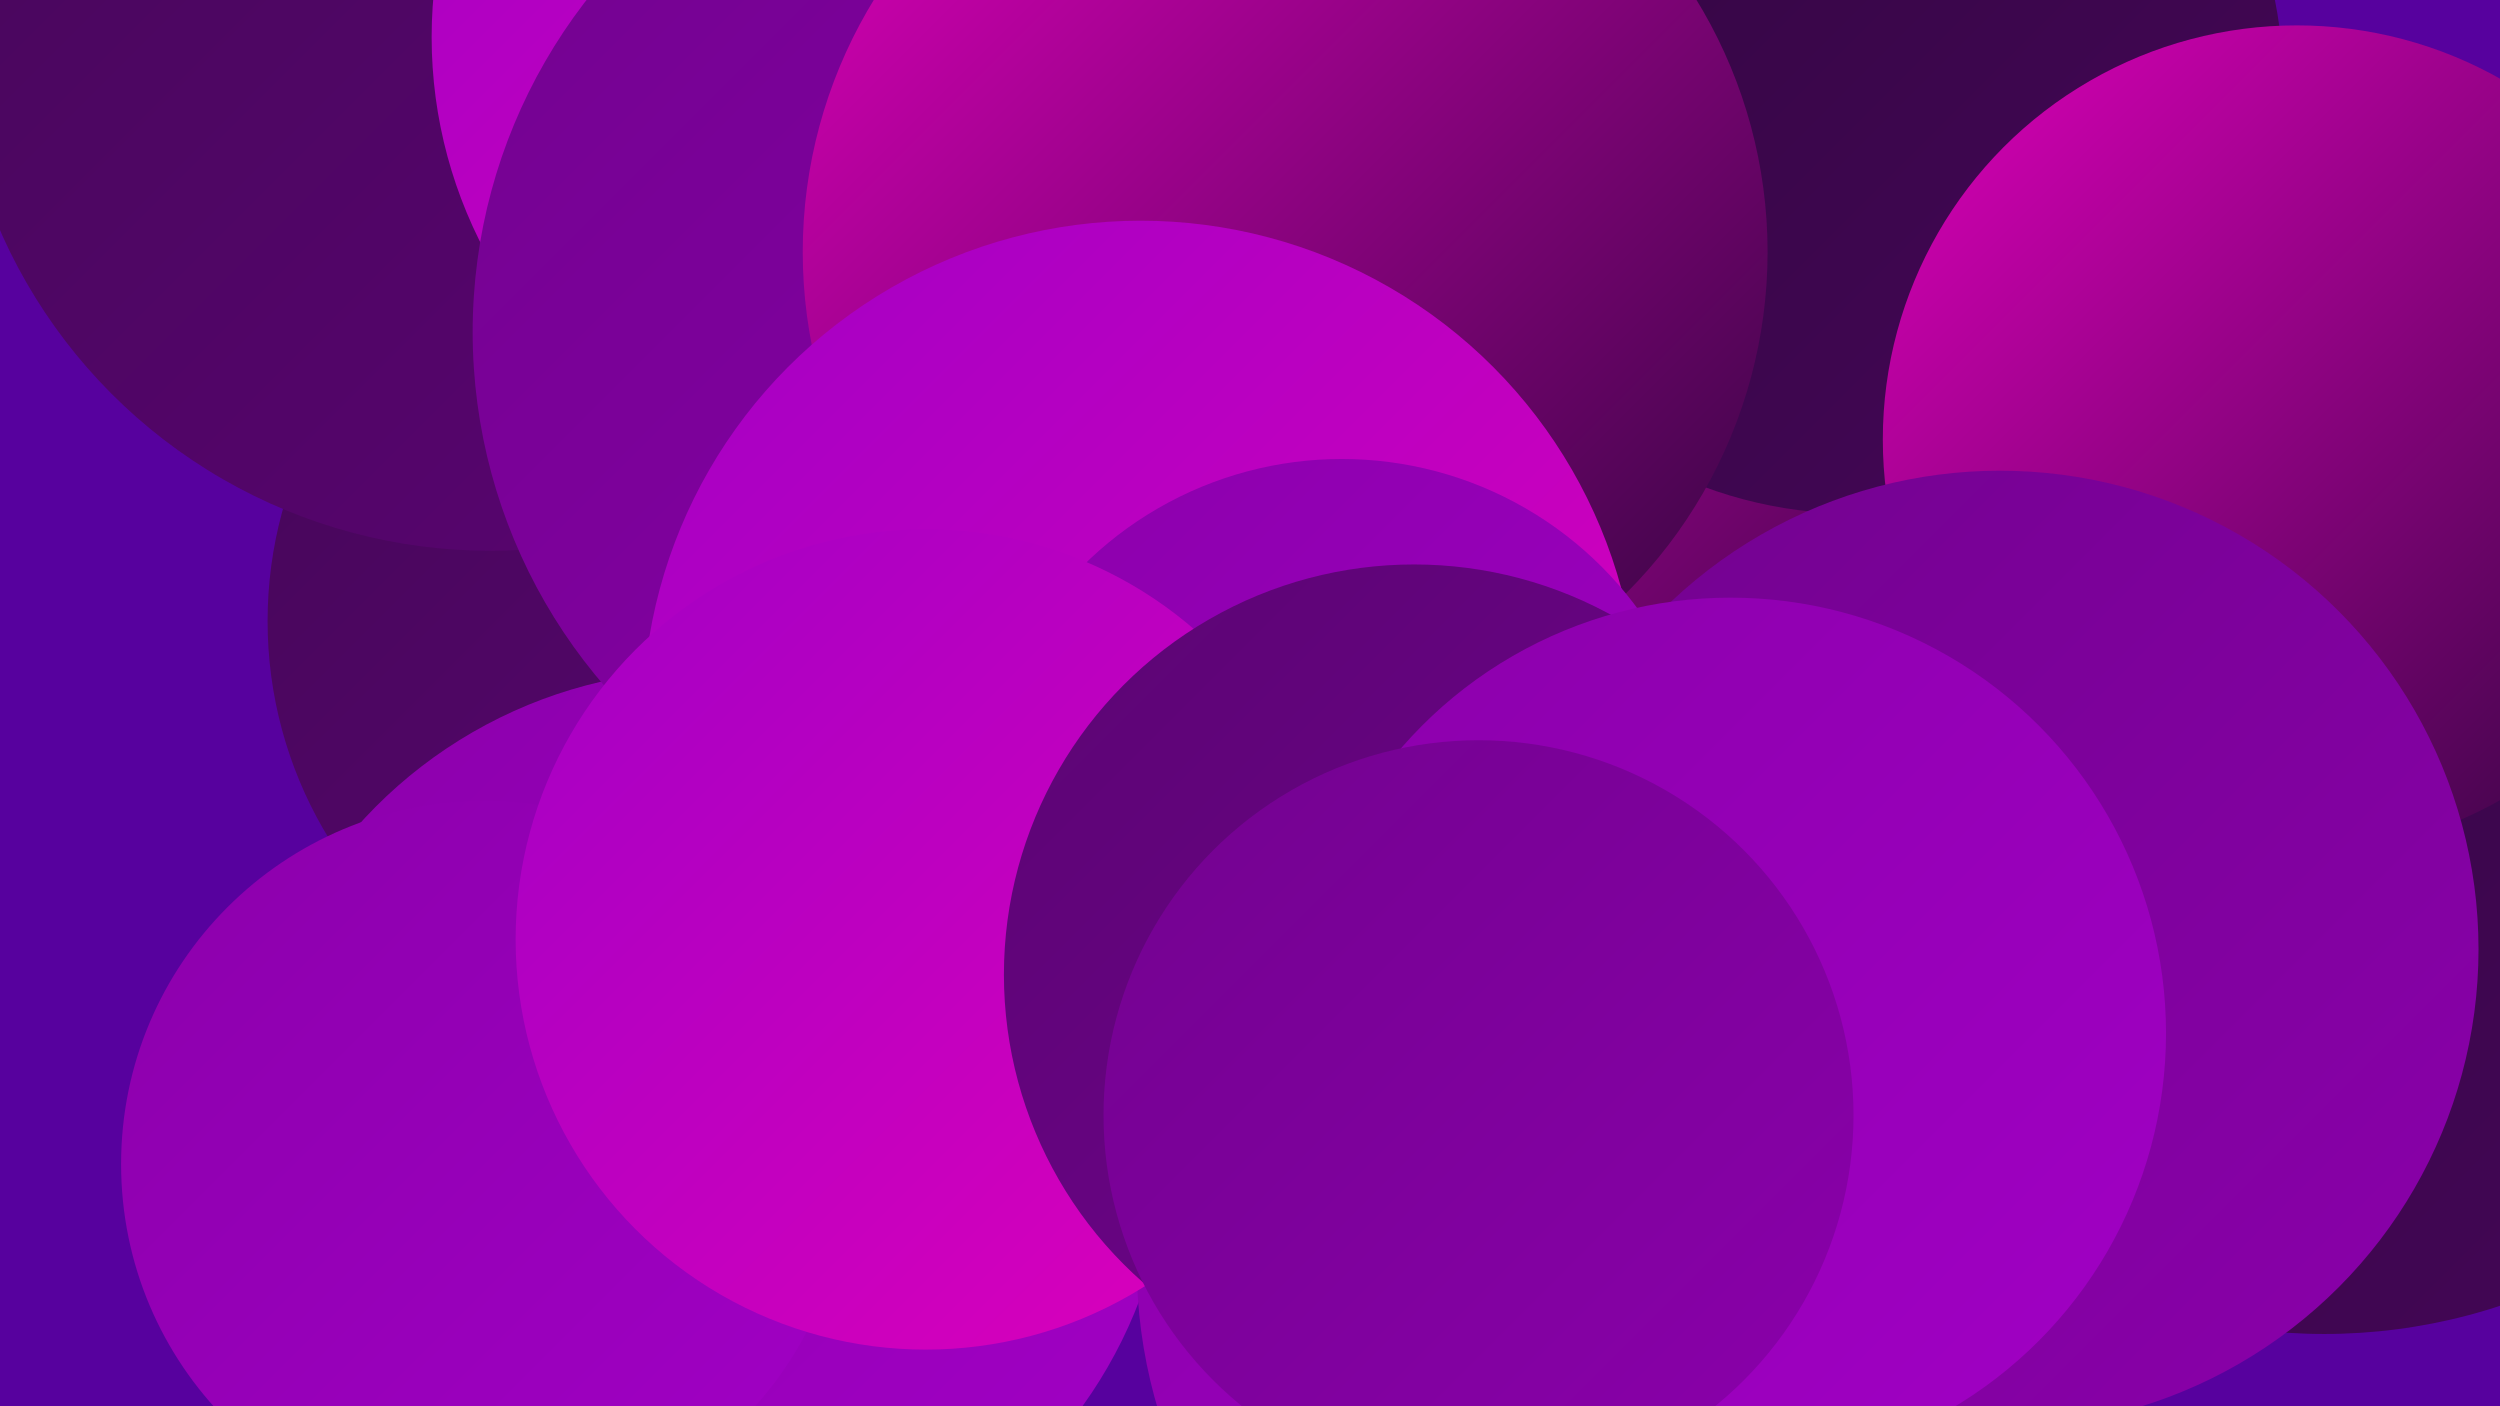 <?xml version="1.0" encoding="UTF-8"?><svg width="1280" height="720" xmlns="http://www.w3.org/2000/svg"><defs><linearGradient id="grad0" x1="0%" y1="0%" x2="100%" y2="100%"><stop offset="0%" style="stop-color:#31063f;stop-opacity:1" /><stop offset="100%" style="stop-color:#450658;stop-opacity:1" /></linearGradient><linearGradient id="grad1" x1="0%" y1="0%" x2="100%" y2="100%"><stop offset="0%" style="stop-color:#450658;stop-opacity:1" /><stop offset="100%" style="stop-color:#5b0573;stop-opacity:1" /></linearGradient><linearGradient id="grad2" x1="0%" y1="0%" x2="100%" y2="100%"><stop offset="0%" style="stop-color:#5b0573;stop-opacity:1" /><stop offset="100%" style="stop-color:#72028f;stop-opacity:1" /></linearGradient><linearGradient id="grad3" x1="0%" y1="0%" x2="100%" y2="100%"><stop offset="0%" style="stop-color:#72028f;stop-opacity:1" /><stop offset="100%" style="stop-color:#8b00ab;stop-opacity:1" /></linearGradient><linearGradient id="grad4" x1="0%" y1="0%" x2="100%" y2="100%"><stop offset="0%" style="stop-color:#8b00ab;stop-opacity:1" /><stop offset="100%" style="stop-color:#a200c5;stop-opacity:1" /></linearGradient><linearGradient id="grad5" x1="0%" y1="0%" x2="100%" y2="100%"><stop offset="0%" style="stop-color:#a200c5;stop-opacity:1" /><stop offset="100%" style="stop-color:#de00ba;stop-opacity:1" /></linearGradient><linearGradient id="grad6" x1="0%" y1="0%" x2="100%" y2="100%"><stop offset="0%" style="stop-color:#de00ba;stop-opacity:1" /><stop offset="100%" style="stop-color:#31063f;stop-opacity:1" /></linearGradient></defs><rect width="1280" height="720" fill="#57019e" /><circle cx="350" cy="318" r="213" fill="url(#grad1)" /><circle cx="251" cy="8" r="274" fill="url(#grad1)" /><circle cx="1190" cy="395" r="288" fill="url(#grad0)" /><circle cx="455" cy="19" r="234" fill="url(#grad5)" /><circle cx="361" cy="581" r="238" fill="url(#grad4)" /><circle cx="729" cy="290" r="228" fill="url(#grad6)" /><circle cx="949" cy="43" r="220" fill="url(#grad0)" /><circle cx="519" cy="170" r="277" fill="url(#grad3)" /><circle cx="658" cy="129" r="247" fill="url(#grad6)" /><circle cx="584" cy="368" r="255" fill="url(#grad5)" /><circle cx="687" cy="423" r="188" fill="url(#grad4)" /><circle cx="843" cy="647" r="261" fill="url(#grad4)" /><circle cx="1021" cy="537" r="185" fill="url(#grad1)" /><circle cx="1176" cy="225" r="212" fill="url(#grad6)" /><circle cx="248" cy="596" r="186" fill="url(#grad4)" /><circle cx="1024" cy="486" r="245" fill="url(#grad3)" /><circle cx="474" cy="481" r="210" fill="url(#grad5)" /><circle cx="724" cy="499" r="210" fill="url(#grad2)" /><circle cx="886" cy="529" r="223" fill="url(#grad4)" /><circle cx="757" cy="571" r="192" fill="url(#grad3)" /></svg>